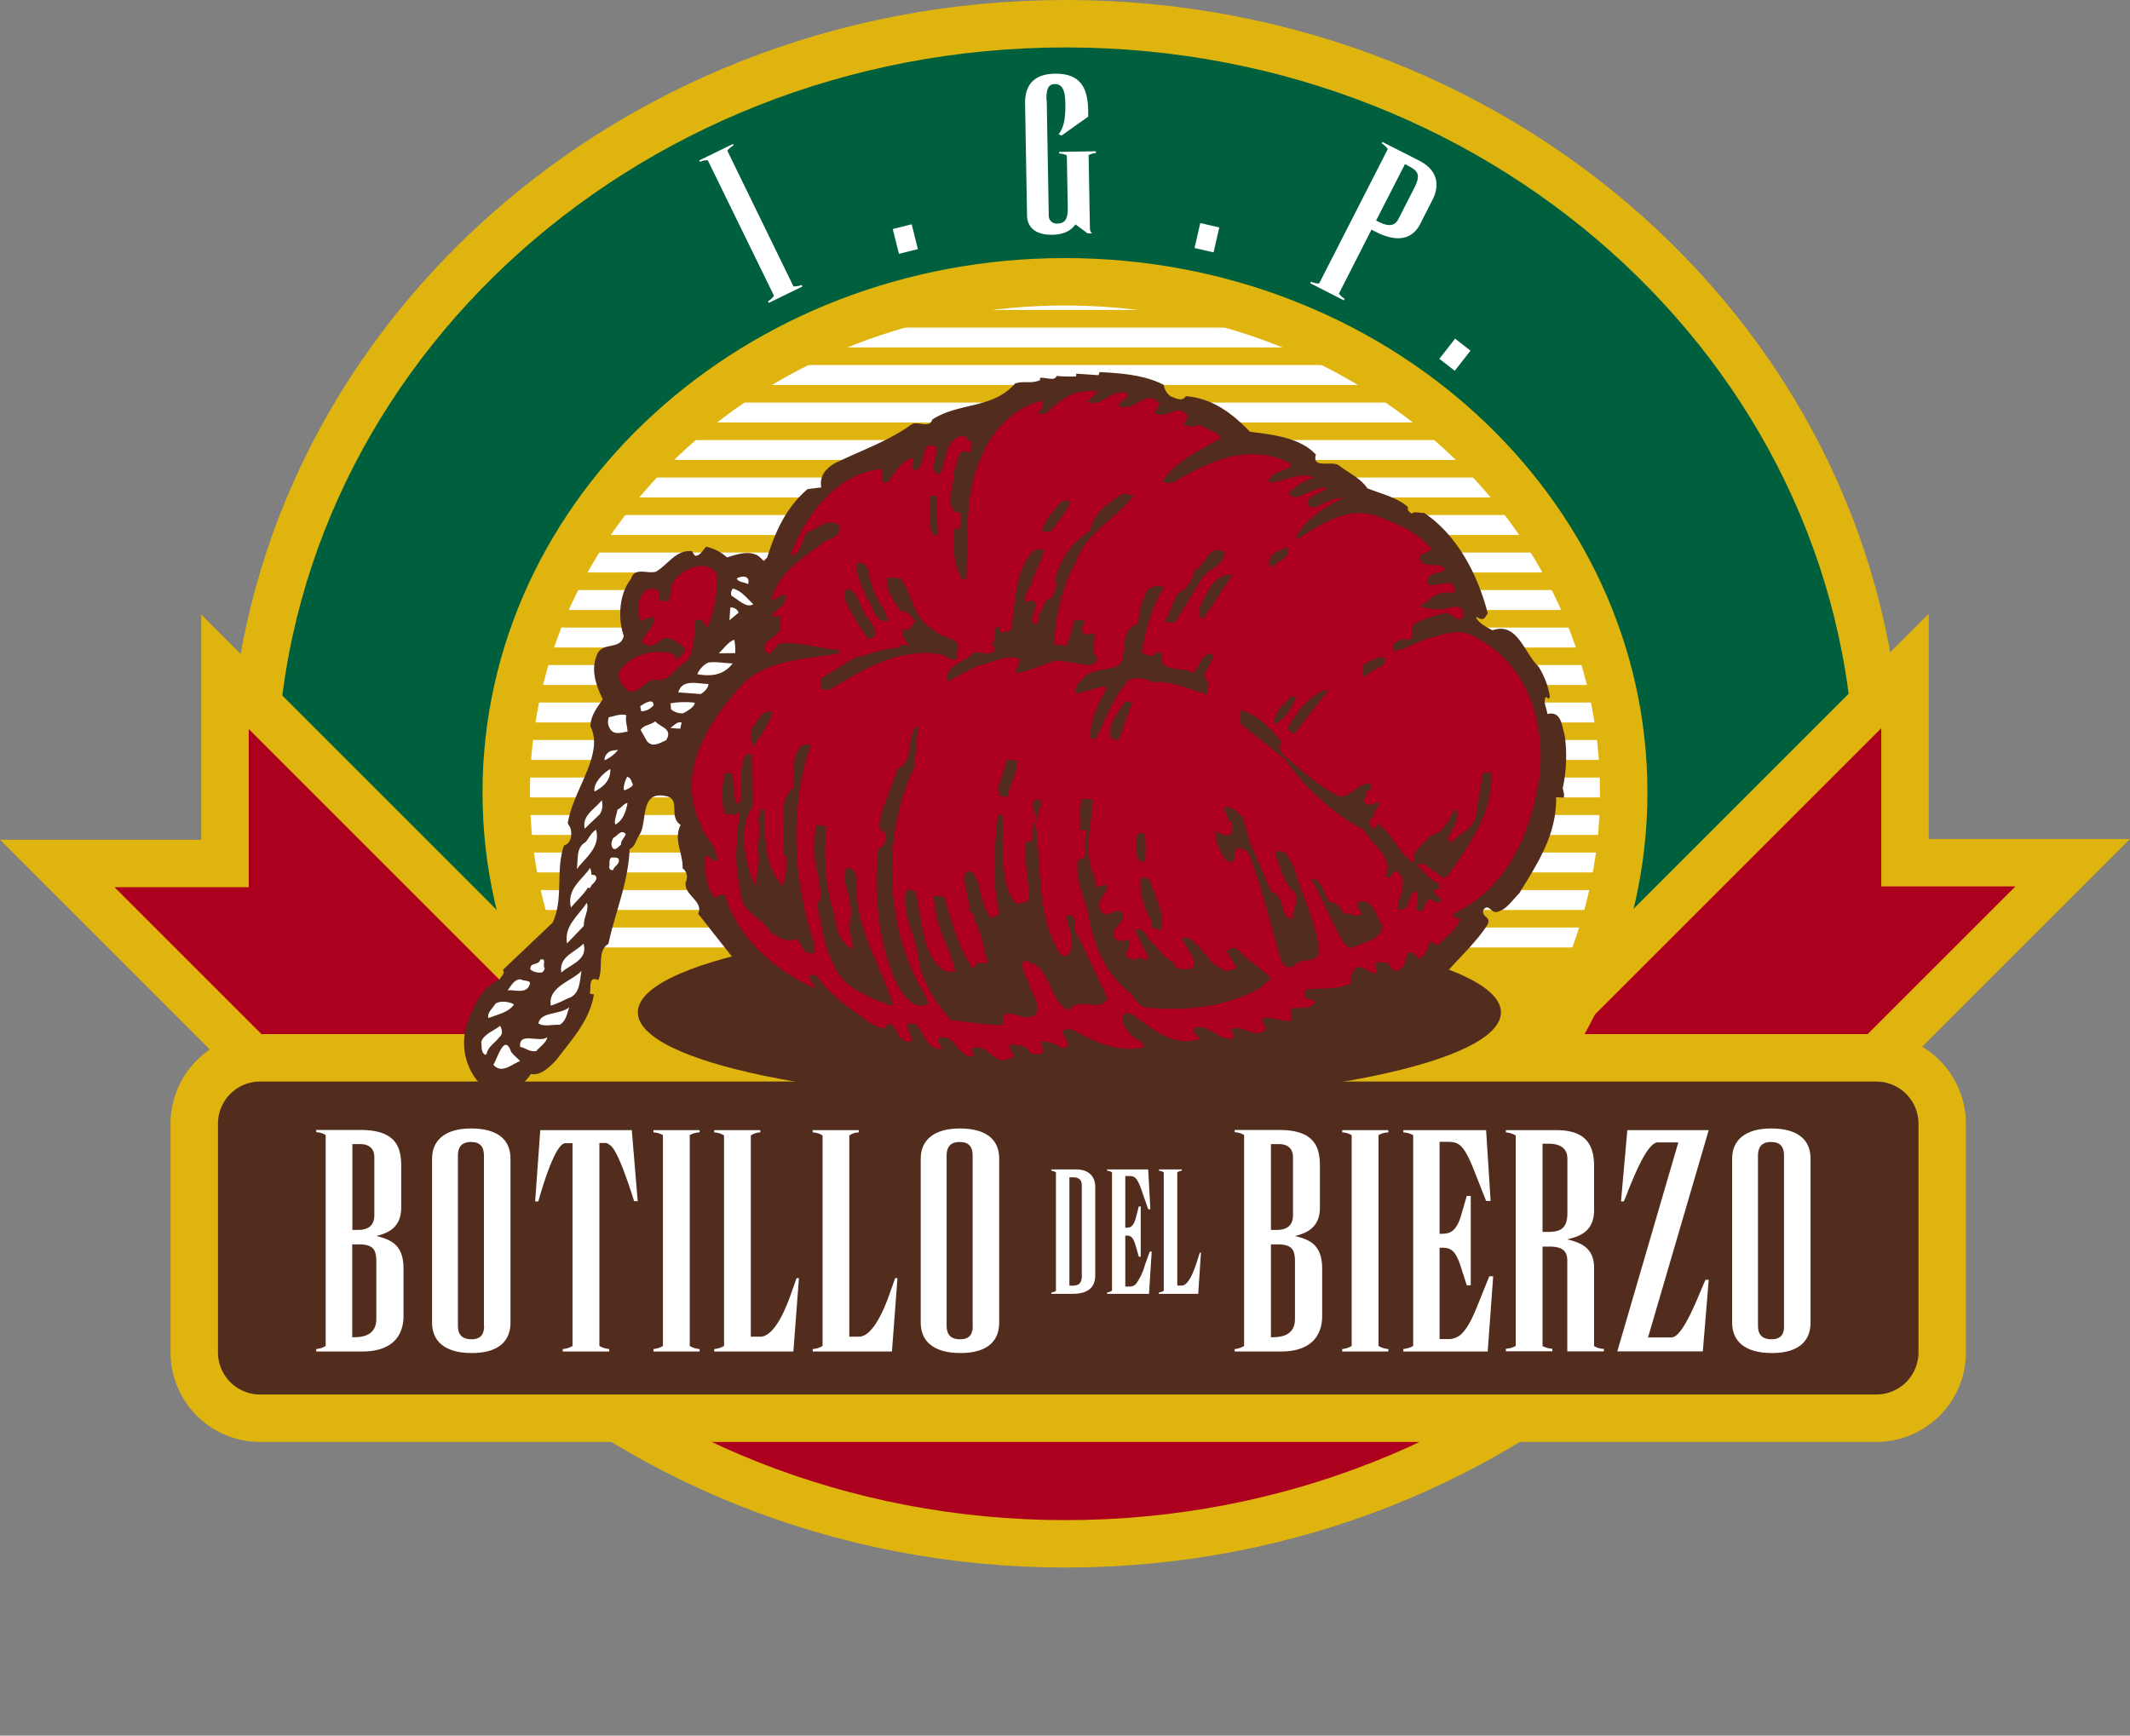 <svg xmlns="http://www.w3.org/2000/svg" xmlns:xlink="http://www.w3.org/1999/xlink" viewBox="0 0 471.49 384.28"><rect x="0" y="0" width="471.49" height="384.28" fill="#808080" stroke="none"/><defs><style>.cls-1,.cls-11,.cls-5,.cls-9{fill:none;}.cls-2{fill:#00603d;}.cls-3{clip-path:url(#clip-path);}.cls-4,.cls-6{fill:#ac001e;}.cls-11,.cls-12,.cls-5,.cls-6,.cls-9{stroke:#e0b40f;}.cls-11,.cls-12,.cls-5,.cls-6{stroke-miterlimit:3.86;}.cls-12,.cls-5,.cls-6{stroke-width:10.5px;}.cls-14,.cls-15,.cls-7{fill:#fff;}.cls-8{clip-path:url(#clip-path-2);}.cls-9{stroke-linecap:round;stroke-linejoin:round;stroke-width:3.89px;}.cls-10{fill:#e0b40f;}.cls-11{stroke-width:10.5px;}.cls-12,.cls-13{fill:#522c1c;}.cls-14{stroke:#fff;stroke-linecap:square;stroke-miterlimit:2;stroke-width:0;}.cls-15{fill-rule:evenodd;}</style><clipPath id="clip-path"><path class="cls-1" d="M56,173.53C56,80.59,136.54,5.25,235.88,5.25S415.75,80.59,415.75,173.53,335.22,341.81,235.88,341.81,56,266.47,56,173.53Z"/></clipPath><clipPath id="clip-path-2"><path class="cls-1" d="M112.06,175.45c0-62.44,55.37-113.06,123.68-113.06S359.42,113,359.42,175.45,304.05,288.51,235.74,288.51,112.06,237.89,112.06,175.45Z"/></clipPath></defs><g id="Capa_2" data-name="Capa 2"><g id="Capa_1-2" data-name="Capa 1"><path class="cls-2" d="M56,173.53C56,80.59,136.54,5.25,235.88,5.25S415.75,80.59,415.75,173.53,335.22,341.81,235.88,341.81,56,266.47,56,173.53Z"/><g class="cls-3"><polygon class="cls-4" points="129.79 282.73 352.06 282.73 352.06 384.28 129.79 384.28 129.79 282.73 129.79 282.73"/></g><path class="cls-5" d="M56,173.53C56,80.59,136.54,5.25,235.88,5.25S415.75,80.59,415.75,173.53,335.22,341.81,235.88,341.81,56,266.47,56,173.53Z"/><polygon class="cls-6" points="64.28 242.78 12.68 191.18 49.81 191.18 49.81 148.74 143.3 242.23 64.28 242.78 64.28 242.78"/><polygon class="cls-6" points="397.63 252.17 458.81 191 421.68 191 421.68 148.56 317.57 252.66 397.63 252.17 397.63 252.17"/><path class="cls-7" d="M112.06,175.45c0-62.44,55.37-113.06,123.68-113.06S359.42,113,359.42,175.45,304.05,288.51,235.74,288.51,112.06,237.89,112.06,175.45Z"/><g class="cls-8"><path class="cls-9" d="M17.62,70.57H465.36M17.62,78.87H465.36M17.62,87.18H465.36M17.62,95.48H465.36m-447.74,8.3H465.36m-447.74,8.3H465.36M17.62,120.39H465.36m-447.74,8.3H465.36M17.62,137H465.36m-447.74,8.3H465.36M17.62,153.6H465.36M17.62,161.9H465.36M17.62,170.2H465.36M17.62,178.5H465.36M17.62,186.81H465.36m-447.74,8.3H465.36m-447.74,8.3H465.36m-447.74,8.3H465.36"/><polygon class="cls-10" points="101.31 213.26 373.59 213.26 373.59 271.75 101.31 271.75 101.31 213.26 101.31 213.26"/></g><path class="cls-11" d="M112.06,175.45c0-62.44,55.37-113.06,123.68-113.06S359.42,113,359.42,175.45,304.05,288.51,235.74,288.51,112.06,237.89,112.06,175.45Z"/><path class="cls-12" d="M43,248.79a14.58,14.58,0,0,1,14.58-14.58H415.33a14.59,14.59,0,0,1,14.59,14.58v50.58A14.59,14.59,0,0,1,415.33,314H57.62A14.58,14.58,0,0,1,43,299.37V248.79Z"/><path class="cls-13" d="M141.19,224.14c0-11,42.77-19.84,95.53-19.84s95.52,8.88,95.52,19.84S289.47,244,236.72,244s-95.53-8.88-95.53-19.85Z"/><path class="cls-13" d="M257.61,85.17a3.58,3.58,0,0,0,1.64,2.64c1.08.38,2.44,1.18,3.24-.08,5.83.41,10.24,3.75,14.19,7.86,5.11.66,11.13,1.29,14.6,5.06-.94,3.27,3.55,1.26,5.09,2.38,2.1,1.66,4.85,2.87,6.31,5.09,3.14,1.23,6.72,2.09,9,4.16-.26.79.33,1,.81,1.47.55-.66,1.82-.07,2.74-.21,7.52,5.07,12,14,14.1,22.3-.43.38-.48,1.08-1.2,1.23a1.6,1.6,0,0,1-1.18-.48l-.21.18c.72,1.26,2.27,2.08,3.64,2.78,5.49-1.94,7,5,10.15,8a17.62,17.62,0,0,1,2.56,6.74l-.34.48c-.19-.21-.37-.53-.68-.35-.4,1.39.25,2.14.45,3.67,3.18-.79,3.23,2.85,3.82,4.61a33.19,33.19,0,0,1-.42,11.79c.14.82.49,1.65.15,2.13l-1.61-.11c.12,8.49-4.27,14.85-8.15,21.25-1.63,1.6-3,3.93-5.24,4.18-1,0-1.69-1.94-2.7-.49-.52,1.68,1.82,1.44.89,3.29-2.62,4.16-7.14,8.09-10.12,11.82-3.13-1.53-3.88,3.46-6.39,3.19-3.17,3.41-8.74,2.21-13.16,3.32-1.77.68-1.84,3.2-4.06,3.15-1.83,1.59-5.45,2.75-6.89,4.57-2.82,1.42-6.42,2.28-9.63,3.37-1.48-.51-2.81-.2-4-.69-.12,1.71-2.06.57-3,1.31-2.42,1.34-5.43,1.13-8.34.83l-.23.39c-3.64,0-7.07-1.41-10,.51-2.22,0-5.52,1-6.9-1l-.07-.41c-2.35.34-5.86-1.42-7,.82,1,.77.13,1.12-.45,2.19-6,1.6-13.36.38-19.34.57.52-1.58-2.27-.77-3-1.12l-.58,1.07c-11.61-.11-21.12-5.72-31-9.24-3.52-1.66-4.75-7.2-9.21-7-4.33-3-10.56-3.57-13-9.49l-8.35-10.59c1.31-2.83-3.35-4.17-2.74-7.06a2.36,2.36,0,0,0-.7-3c.13-3.32-2.09-6.3-.44-9.62-2.8-1.82.21-5.85-3.39-6.4-5.68-1.11-3.93,5.58-5.65,8.49-.78,1.06-1,2.76-2.25,3.28-.32,7.55-3.19,13.92-4.7,21-2.62,1.43-1,5.58-2.27,8-2.25-1.07-1.55,1.91-1.82,2.9.18.32.59.14.89.27-1,5.88-4.83,9.86-8.29,14.47-1.52,1.61-3.48,3.59-5.67,3.14a9.72,9.72,0,0,1-4.61,3.82c-2.92-.11-5.65-.2-7.59-2.76a13.48,13.48,0,0,1-1.74-12.65c1.37-3.74,3.16-7.65,7-9.3.26-.69,1.3-1.23.76-2.17l11-10.44c2.49-5.38.6-11.48,2.51-17.1,1.64-.39,1.89-2.6,1.38-3.95l-.54-.94c1.13-7.4,8.19-15.38,5-21.47.07-2.42,1.5-4.14,2.74-6-1.41-2.93-2.69-6.35-1.34-9.69,1.13-3.25,5.22-1,6-4.33-1.35-3.83-1.07-9.27,1.59-12.62.8-2.77,3.71-1,5.57-1.63,2.52-1.44,4.49-5,8-4.49a2.74,2.74,0,0,0,.64,1c1.21,0,1.71-1.39,2.46-2a10,10,0,0,1,4.59,2.35c2.17-.66,5-1.68,7.08-.22l1.05,1,.76-.76c1.8-5.63,4.1-11,8.93-15.13l3.06-.39c-.61-2.77,1.55-4.75,3.73-5.7C191,99.6,196.74,97.58,201.74,94c1.28-.92,4.07,1,4.62-1.09,5.73-3.84,13.4-2.3,18.34-8,2.07-.67,3.43.13,5.51-.73l0-.5c1.23-.22,3.28.83,3.67-.45a30.25,30.25,0,0,0,4.34.1l0-.6,4.93.34.25-.69c5,.25,10.15.71,14.14,2.81Z"/><path class="cls-4" d="M243.27,86.59l-2.69,2.34c3.33,1.54,5.58-3.25,9-1.8.41,1.34-2.13,1.47-1.81,2.81,3.53,1.45,6-4.23,8.92-.49l-1.15,1.94c2.7,1.8,5.23-2.56,7.33.71.25.73-.89,1.15-.85,2,1.09.28,2.59.59,3.45-.16,1.53,1.22,3.84,1.38,4.73,3.06-4.32,2.63-9.83,4.87-12.88,9.5.36.63,1.49.31,2.19.46,7.7-4.71,17.42-9.29,26.45-4.11-.93,1.65-4.84,1.28-5.13,4,3.24-.07,6.85-2.55,10.18-1.1a11.49,11.49,0,0,0-5.7,3.44c1.37,2.11,3.66-.35,5.49-.53.87-.74,2-.57,3-.7-1.21,1.53-4.32,1.21-4.41,3.84l1.17.68c2.27-.75,4.5-2.31,6.72-2.25-3.66,1.86-8.72,4.84-10.42,8.86l.19.22c5.25-2.87,10.51-7.25,17.43-5.15,4.43,1.63,8.86,3.35,12.22,7.22-.09,1.41-2.67.62-2.4,2.56,1.46,2.23,4.44.11,5.71,2.22-1.18.93-4.57.29-3.86,3.16,1.64,1,6.11-2.19,5.82,1.93-2.1-.25-4.75.07-6.1,2.1a1.78,1.78,0,0,0-1.49,1c1.5.31,3.68.87,5.53.39,1.23-.22,2.48-.74,3.63,0a3.37,3.37,0,0,1,.27,2c-1.4,1.11-2.27-.87-3.57-1.06a28.85,28.85,0,0,0-7.24,2.43c-.89,1.25.67,3.48-1.76,3.51-1-.37-1.54.4-2.36.54-.74.45-.3,1.39-.54,2,2.44-.23,4.87-1.78,7.36-2.71,3.7-.86,7.67-2.8,11.22-.13,11.12,5.73,15,18.22,13.95,30.27-1.87,12.29-6.92,25.17-19.33,30.77a1.51,1.51,0,0,0,1.75,1c-.76,2.17-3,4-5,5.82-.71.15-1.33-1.11-1.88-.44-.61,1.48-.72,3-2.47,3.47a2.37,2.37,0,0,0-2.43-1.28c-.32,1.59-.47,3.7-2.5,4a2.42,2.42,0,0,1-1.7-1.73c-1,0-2.19-.46-3,.19a4.75,4.75,0,0,1,.35,2.15c-1.52.09-2.5-1.8-4.45-1.33a3.77,3.77,0,0,0-1.16,3.56c-3,1.3-6.54,1.06-9.68,1.24-.74.35-.39,1.19-.53,1.78l2.45,1c-1.34,1.83-3.21,1.19-5.35,1.45-1.08.93,1.15,2.4-.7,2.78-1.92.06-4.06-1.1-6-.43l1,2.29c-2.7,2.44-4.76-1.24-7.78,0-.15.8,1.31,1.51.37,2.05-3,.6-4.83-3.17-8.42-2.41-.32.28-.15.7-.18,1.1.48.34,1.15.89,1.11,1.49-6.19,1.79-10.52-2.75-15.06-5.7l-1.4-.1c-1.08,2.35.35,3.67,2,5.19.74.86,2.54,1.19,2.25,2.38-5.84,1.21-11.22-1.29-15.78-4l-1.82.07c-1.12,1.64,3,3.65-.59,4.1a6.92,6.92,0,0,0-4.65-1.43l.75,2.27a2.74,2.74,0,0,1-3.13.09c-.7-1.67-2.62-1.6-4.23-1.71-1.17.93,2.05,2.56-.22,3.11-3.65,1.67-4.7-3.56-8-2.28l-.5,0,.58,1.76c-3.57.56-3.7-4.81-7.58-4.17-.77.86.49,1.65.42,2.56-3.24.17-3.69-3.49-5.77-5.56l-1.71-.12c-.39,1.29.74,2.38,1.06,3.61-.57,1-1.83.18-2.51-.18-1-1.18-1.28-3.42-3.1-3.34-.36,2.19-2.44.23-3.43,0-4.43-3.14-8.88-6-12.19-10.65l-1.41-.1c-.58,1.07,1.09,1.79,1.11,2.91-8.62-3.74-17.2-11.11-19.88-20.49-.28-.32-.79-.15-1.3-.19-.12.3-.73.35-.56.87-2.6-1.9-2.52-5.93-2.59-9.27,1-.74,1.33,1.2,2.47.88.54-3.4-2.78-5-3.48-8.12-5.84-11.83,2.37-23.68,9.89-31.64,5.91-5,13.58-4.91,20.74-6.22l0-.71c-4.42-.31-8.84-2-13.33-1.43-1,.64-1.07,2.24-2.48,2.15-2.37-2.19,1.54-3.13,2.68-5.07l.23-3.22-2,.16c.74-2,3.69-2.26,3.06-4.83-1-.17-2.09,1.06-3.11,1.19,1.3-5.66,6.17-8.86,10.86-12.27,1.42-1.61,4.93-1.17,4-4.47-2.73-1.5-4.63,1.09-6.89,1.64-1.52,1.61-.94,4.78-3.79,5.19,3.11-8.47,9.94-18,19.92-19.11,1.39.4-1.07,3.76,1.72,2.85,1.45-2,2.73-4.36,5.12-5.3,1.1.07-1,3.26,1.44,2.52,1.82-1.49.65-6.42,3.89-5.08,1,2-2,5.62,1,6.13,1.51-2.82,1.1-8.41,5.55-8.5a2.16,2.16,0,0,0,1.52,1.32l-.17,2.51c-3.32-1.75-2.7,2.44-3.7,3.78.1,2.84-2.12,7.23.26,9.31l1.2.09-.25,3.62-1.21-.09c-.27,3.82-.25,8,1.74,11.24l.91.06c.53-9-.6-18.93,3.3-27,2.13-5.92,7.67-11.49,13.61-12.59a2.81,2.81,0,0,1-1.09,2.65,2,2,0,0,0,2,0c3.68-3.48,6.75-5.48,11.74-4.63Z"/><path class="cls-13" d="M251,109.65c-4,5.28-10.89,8.43-12.86,14.86-3.1,5.34-4.35,11.72-4.89,18,.66.56,1.92-.06,2.47.78a15.22,15.22,0,0,0,1.91-5.72c.65-.66,1.72-.08,2.54-.23.13,1-1.32,1.63-.38,2.6.52,1.25,1.61,0,2.49.48.19,1.63-1,4.27.56,5,.43,1-.92,1.65-1.55,1.91l-7-1.1c-3.37.48-6.15,2.71-9.68,2.66a8.64,8.64,0,0,0,1.12-3c-3.25-1.14-6.23,1-9.4,1.56l-6.71,3.47c-.34-3.86,3.94-4.27,6-6.45,1.53-.19,3.67.87,4.47-.39a1.3,1.3,0,0,0-.51-1.35c1.09-1.14-.24-3.85,1.59-4l.41,1.44c.74-.45,2.33-.14,2.32-1.45,1-5.89.73-13.28,5.34-17.1l1.81.12c-.29,2.71-2,4.61-2.62,7.09-.41,1.49-1.91,2.7-1.22,4.46.51-.06.94-.44,1.64-.29,1.1,1.6-1.28,3.75.14,5.17,1.51.1.34-2,1.3-2.64.87-.95.72-3.08,2.43-3,.48-1.18,1.61-2.92.79-4.09a18,18,0,0,1,7.83-11c.68-3.89,4-6.18,7.34-8.17a8.22,8.22,0,0,0,2.3.36Z"/><path class="cls-13" d="M237,111c-.89,2.57-3.05,4.54-4.41,6.76l-2-.14c.78-2.57,2.65-4.66,4.51-6.75L237,111Z"/><path class="cls-13" d="M207.61,118.44c-1.14.33-1.56-.82-1.71-1.63v-7.08l1.41.1.31,8.61Z"/><path class="cls-13" d="M284.9,121.12c1.13,2.6-2.32,2.87-3,4.33l-.71,0c-1.11-2.8,2.18-3.68,3.74-4.28Z"/><path class="cls-13" d="M271,122.17c.29,3-3.81,3.87-5,6l-5.93,9.69-2.21-.16c.95-2.05,1.8-4.11,2.65-6.17a6.61,6.61,0,0,0,3.8-5.19c2.7-1,2.95-6.06,6.66-4.18Z"/><path class="cls-13" d="M272.85,127.35c-2.44,3.06-4.09,6.48-6.53,9.54-1.32.11-.3-1.43-1-2.09,1.72-2.91,3.09-8.06,7.5-7.45Z"/><path class="cls-13" d="M192.91,129.23c.6,3,2.86,5.35,3.77,8.24-3.08.7-3.39-3.47-4.9-5.09-.74-2.37-2.39-4.81-2.19-7.62,3.09-.9,2.42,2.89,3.32,4.47Z"/><path class="cls-13" d="M257.72,129.93c-2.73,4.35-4.1,9.41-5,14.7.92-.14,2.32,1.47,2.72.09.53-.37,1.32-.11,1.92-.07-1.42,4.45,4.45,2.84,6.67,4.31,1.7-1.2,1.85-4.72,4.43-4.14.24,2.44-3.33,4.31-.94,6.3l-.19,2.61c-3.87-.88-8.06-3.19-12.33-2.68-1.15-1-3.57-1-5.12-.56-3.5,3.9-4.93,8.44-7.26,12.93-.33.28-.82,0-1.22.11-.22-4.15,1.74-7.65,3.5-11.06l-.57-.55-6.08,1.7c-.89-1.68,1.1-2.75,1.9-4,2.44-1.75,5.62-1,8-2.68,1.22-2.94-.17-7.59,3.54-8.74.84-1.86.3-4.22,1.74-6,.15-2.21,2.31-2.77,4.3-2.22Z"/><path class="cls-13" d="M199.36,128.07c2.77,3.72,2.78,9.38,7.68,11.54,1.36,2.22,6.69,1.08,4.58,5.27a.79.79,0,0,1,.24.93c-1.67.69-2.57-.89-4.08-1-9.2-1.35-16.81,3.57-24.19,7.9l-2-.14.16-2.31,7.4-4.64c3.17-.58,6.11-2.09,9.44-2.16l.65-.56c.09.1.18.31.29.22.3-1.4,1.25.79,1.55-.6a3,3,0,0,1-1.07-3.41c1.53,1.22,1.58-.9,2.63-1.43-.73-1.16-1.95-2.56-3.27-2.35-1.46-2.33-3.52-4.69-2.92-7.48l2.92.21Z"/><path class="cls-4" d="M158.53,126.83a24.05,24.05,0,0,1-2,12.18c-.45-.84-.87-2-2.1-1.76l-.5,0c-.41,2.91,0,6.77-1.95,9.16-2.72,1.33-3.78,4.89-7.16,4-2.24.34-3.25,3.2-5.84,2.62-1.1-1.59-2.74-2.72-1.68-4.77a11.11,11.11,0,0,1,11.75-3.42l.91,1.38c.28-1.09,2-1.37,1.52-2.82-1.44-1.11-3.34-2.86-5.13-1.78-1,.85-1.84,1.69-3.22,1.19l-1.07-.58c.45-2.09,3.39-3.6,2.42-5.69l-2.79.92c-.56-2.06-.78-4.7.84-6.3.68-1.07,2-.88,3-.5s.2,1.42.35,2.14c.48.34,1.3.19,2,.34.81-1.46.25-3.62,1.55-4.84,2.19-2.47,6.38-4.5,9.09-1.48Z"/><path class="cls-14" d="M165.69,128.54l-.06.8c-.88-.46-2.39-.47-2.53-1.29.83-.44,2.37-.74,2.59.49Z"/><path class="cls-13" d="M191.62,136.21c.92,1.18,2.23,2.78,2.12,4.29-.34.58-1,1.14-1.67.79a49.36,49.36,0,0,1-5.06-8.53c.17-1-.19-1.63.48-2.49,2.68.69,2.74,4.13,4.13,5.94Z"/><path class="cls-14" d="M166.74,133.76c-1.49,1-3.26-1-4.82-1.85a1.55,1.55,0,0,1,.31-1.59c1.89.43,3.18,2.24,4.51,3.44Z"/><path class="cls-14" d="M163.47,135.66l-2,1.67.19-2.81a1.74,1.74,0,0,1,1.84,1.14Z"/><path class="cls-13" d="M306.62,145.57c.35,2.35-3,2.42-4.12,4.05-1.54.4-.5-1.55-.73-2.47,1.56-.7,3-1.92,4.85-1.58Z"/><path class="cls-14" d="M162.55,141.65a13.16,13.16,0,0,1,.2,2.95l-3.64.05c1.08-1,2.1-2.59,3.44-3Z"/><path class="cls-13" d="M286.55,162.45a2.74,2.74,0,0,1-1.53-1.12c1.86-3.61,4.2-6.68,8.07-8.53l.9.07-7.44,9.58Z"/><path class="cls-13" d="M286.92,154.29c-.88,2.47-2.37,5-4.76,6-.32-2.65,1.91-4.31,3.66-6.11l1.1.08Z"/><path class="cls-14" d="M162.18,146.88c-1.89,2.49-4.55,3-7.84,2.38a5.33,5.33,0,0,1,2.4-2.56c1.74-.28,3.83.17,5.44.18Z"/><path class="cls-13" d="M250.67,155.59c-1.3,2.64-1.81,5.64-3.1,8.17-1.32.11-2-.34-1.91-1.55.1-2.92,2.15-4.79,3.42-7l1.59.41Z"/><path class="cls-13" d="M283.69,164.47c-.87.75-.13,1.81.22,2.54,4.11,3.42,7.7,6.9,12.39,9.25,3,.41,4.17-3.34,7.25-2.62a1,1,0,0,1-1.11,1.44c.62,1.25-1.79,2.5.3,2.95,1.05.88,2.54-1.75,2.49.47-1.25.52-.57,2.39-2,3a1.46,1.46,0,0,0,1,1.89c.3,0,.63-.26.55-.57l0-.5c3.59,2.17,4.78,6.8,8.18,8.75-.72-2.67,2.3-4.08,3.66-6.11,3.26-.47,3.9-3.76,5.57-6,1.28,1.91-.64,4.7-1.78,6.64l.84,1c1.77-2.2,5.58-3.24,5.53-6.88l1.52-8.69,1.81.13c.39,8.82-4.85,15.82-9.57,22.67l-.95.64L315,191.2a2,2,0,0,1-1.12.13l0,.5c1.74,1.23,2.61,3.11,4.59,3.75.38.33.14.92.11,1.33-.31.07-.79-.26-1.12.12-.2,1.4,2.13,1.36,1.3,3l-2.45-1c-1.06.63-.65,3.39-2.8,2.43,0-1.41.73-3.28-.21-4.26-1.78,1-.95,4.89-3.92,4.07,0-2.52,2.66-6.18-.13-8.29-1.49-.31-.94,2-2.59,1,2.1-4.09-3.14-7.09-4.65-10.12a51.16,51.16,0,0,1-17.58-15.78l-9.48-7.53c-.95-.87-.24-2.24-.27-3.35,3.67,1.06,6.88,4.22,9.1,7.2Z"/><path class="cls-14" d="M156.81,151.45c.05.82-.93,1.76-1.67,2.21l-5-.35c.82-3.07,4.27-1.92,6.69-1.86Z"/><path class="cls-14" d="M153.8,155.59c-.07.9-1.55,1.81-2.59,2.34a3.74,3.74,0,0,1-2.67-.89l-.11-1.32a18.45,18.45,0,0,1,5.37-.13Z"/><path class="cls-14" d="M144.66,156.16a3.71,3.71,0,0,1-2.72,1.33l-.22-1.13c.64-.46,3-2,2.94-.2Z"/><path class="cls-13" d="M171,157.7c-.69,2.68-2.68,5.17-4.27,7.68-.31-1.33-.92-2.79-.32-4.16,1.39-1.12,1.93-4.41,4.59-3.52Z"/><path class="cls-13" d="M202.39,169.9c-7.54,15.43-6.21,36.84,2.43,50.47l.68,1.87c-3.56,1.77-6.08-2.65-7.32-5.06-3.82-9-4.81-19.43-3.81-29.36,1.54-.3,2-2.39,1.37-3.64-1.89-.44-.7-3-.61-4.29l3.61-9.74c3.65-1.67,1.86-6.44,3.87-9.13l.6,0-.82,8.84Z"/><path class="cls-14" d="M138.9,162c-1.22.12-3,.9-3.89-.68a2.82,2.82,0,0,1-.23-2.54c1.33-.21,2.59-.83,3.87-.43-.29,1.29.23,2.44.25,3.65Z"/><path class="cls-14" d="M147.44,163.9c-1.39.58-2.94,1.68-4.19.25l-1.44-2.52c.62-1.17,2.23-1.06,3.23-1.93,1,1.28,4.06,1.63,2.4,4.2Z"/><path class="cls-14" d="M150.58,161.34l-2.21-.16c.74-.45,1.52-1.51,2.51-1.23l-.3,1.39Z"/><path class="cls-13" d="M179.51,164.86c-5,14.09-3.79,31,.84,44.4-.54.47,0,1.12.08,1.63-2.9,1-2.67-2.21-4.33-3-1.88.88-4.21-.4-5.74-1.72-1.71-2.95-5.29-3.8-6.17-7.1-.88-4.71-1.69-9.1-.85-13.89-.46-2,.9-4.18-.18-6,.47,2-1.78.89-2.8,1a18.49,18.49,0,0,1,.13-9.08l1.61.11c.34,2.25.07,4.75,1,6.84l.76-.65c.74-3.39-.7-7.33,1.44-10.51l1.1.08c0,3.94.23,8.3.09,11.82-3,4.64-1.61,11.4.08,16.17.58.34.32,1.13,1,1-.46-2.15.71-4.39.29-7-.22-2.64.55-5,0-7.57.15-.8.8-1.46.35-2.2l1.11.08c0,5.75-.26,12.4,3.87,16.83,1.06-2.14.79-4.08.85-6.3-.88-.47-.5-1.55-.76-2.28.72-4.39-1.42-9.89,2.33-13.07.21-3-.55-8,2.29-9.63l1.51.1Z"/><path class="cls-13" d="M225.23,168.36c.2,2.84-1.88,5.22-2,7.84-.54.37-1.12.13-1.73.09-1.52-2.74,1.27-5.17,1.18-8.1l2.51.17Z"/><path class="cls-14" d="M133.81,168.33a2.17,2.17,0,0,1,2-2.18l1-.13a7.53,7.53,0,0,1-3,2.31Z"/><path class="cls-13" d="M275.06,180.94c1,2.7,1.32,5.65,2.76,8.17l3.56,8.33c3.39.64,1.57,6.37,5,5.91-.66-2.07,2-4.4-.27-6.18-2.09-2-2.68-5.14-3.7-7.84l.06-.8c2.67-.72,2.78,2.11,4,3.41,1.57,6.48,5.19,12.49,5.54,19.08-.78,2.47-4.3.81-5.66,2.93-3,1-2.95-2.63-3.64-4.29-1.94-6.9-3.68-13.9-6.24-20.64l-.84-1c-.13.4-.51.17-.72.15.12-.19-.28-.32-.36-.53-2.36.44,0,3.94-2.94,3a10.18,10.18,0,0,1-2.57-6.54l.5,0,0,.4c1,.17,2.87.91,3.26-.37l-.14-2.34-.6,0-1.21-3c2.05-.47,3.25,1.23,4.2,2.11Z"/><path class="cls-13" d="M241.9,177c-.17,5.34-2.12,11.57.15,16.58.66.75-.25,2.2,1,2.8l1.86-.58c.64,2.37-3,3.53-1.12,5.88,1,2.4,4.08-2,4.86,1.25-.33,1.8-2.59,2.45-2.13,4.4a1.91,1.91,0,0,0,2.78.7l.21-.09c1.81,1.54-1.95,3.4.81,4.4,1.17.59,2-1,2.91.21.39.22.63-.36.95-.54l-2.92-6c1.79-1,2.44,1.29,3.47,2.37,1.62,1.42,2.87,3.83,5,4.59.17,2,2.72,1.61,4.24,1.51,1.2-2.64-1.71-4.46-2.25-6.82,2.36-.55,4,2.7,5.48,4,.8,1.57,2.56,2.4,4,3.31a6,6,0,0,0,2.58-.73l-2.28-3.59c.53-.37.66-.77,1.27-.83l1.09.28c2.26,2.38,4.87,4.08,7.25,6.17.21,1.32-1.49,1.1-1.67,2.2-7.58,4.42-17.16,5.57-26.08,4.54-1.47-.6-1.9-1.65-2.92-2.93-6.43-4.89-8.48-11.6-9.79-18.87-1.27-3.52-2.55-6.94-2.06-11,1.6.21,1.25-.52,1.94-1.68l-.38-.33.29-4.22c-.38-.33-1-.18-1.39-.3.37-2.4-.3-4.37.48-6.84l2.31.16Z"/><path class="cls-14" d="M131.61,175.25c-.39-1.64,1.7-4,3.48-5,.14,2.33-1.28,3.85-3.48,5Z"/><path class="cls-13" d="M230.48,177.11c-.15,2-1.08,3.77-1.2,5.58,1.25,9.58.21,20.11,5.29,28.35a2.08,2.08,0,0,0,1.67.62c2.31-2.67.13-6.15-.18-8.9,2.87-.71,1.1,3,2.43,4.21,2.3,4.7,4.49,9.5,6.69,14.1-1.75,3.42-6.51-.76-8.57,2.64-4.7-2.05-3.64-10.06-9.94-11-1,1.64.58,3.27,1,4.91.55,2.26,2.72,4.44,1.64,6.89-2.25,1.86-4.11-.49-6.87,0-.45.68-.21,1.6-.37,2.4-3.65.15-7.73-.74-11.54-1-3.36-4-6.5-8.23-7.22-13.84-.65-5.1-3.7-9.25-2.8-14.84,3.11-1.2,2.26,2.38,2.86,3.83,1,5,1.35,11.11,5.89,14.05l2.23,0c-1.07-4.93-3.84-8.76-4.4-13.74,0-1-.47-2-.5-3l2.42.17c1.64,5.37,3,10.92,6.17,15.68.77.56.56-.76,1.08-1l2.43,0c-1.09-3.21-1.24-6.86-3.17-9.62.58-1.07-.8-1.47-1-2.29.1-2.82-1.45-5.15-.83-8.24,2.27-.75,2.3,1.68,3,2.74a18.74,18.74,0,0,0,2.61,7.46c.63-.36,1.73-.29,1.9-1.29-1.65-6.68-1.13-14.12-.3-21.63l1.11.07c.46,6.4-1,13.57,2.3,19,.92,1.28,2.3.27,3.43,0,0-4.14-1-8.45-.71-13,2.7.39.85-3.37,2.13-4.39.72-1.67-2.26-5.31,1.26-5Z"/><path class="cls-14" d="M140.1,173.72c-.24.59-1.18,1-1.91,1.28-.36-.53.15-2.11.62-3,.8.06,1,1.09,1.29,1.71Z"/><path class="cls-13" d="M253.39,184.57a29.26,29.26,0,0,1,.07,6.17c-2.16.56-1.75-2.34-2.07-3.58l.39-2.7,1.61.11Z"/><path class="cls-14" d="M132.77,180.28l-3.35,3.2c-.6-3,2.22-4.29,3.77-6.3a3.76,3.76,0,0,1-.42,3.1Z"/><path class="cls-14" d="M138.91,177.78c-.34,1.9-1,3.87-2.66,4.76-.48-.33.26-2.2.44-3.3.93-.34,1.3-1.32,2.22-1.46Z"/><path class="cls-13" d="M182.9,182.88c-.42,5.93-.34,12.09,1.19,17.56,1.09,3.3.86,8,4.58,9.61.33-1.7-.77-3.39-.74-5.2,1-3.27,0-6.67-.94-9.67l.2-2.91c3.46-.37,2.14,4.09,2.49,6.33.71,8.54,5.46,15.74,7.94,23.69-.88,1-1.48-.51-2.5-.38-4.12-1.8-9.23-3.87-10.71-8.72-2.24-4-2.42-8.66-3.63-13,1.83-1.69.29-4.12.43-6.13-1.28-3.42-1-7.64-.62-11.36l2.31.17Z"/><path class="cls-13" d="M294,199.33l0,.4c1.83-.17,2.74,1.21,3.45,2.57,1.44-.3,2.86,1.11,4.05,0-.45-.84-1.41-1.51-.93-2.59,3.6-1,3.9,3.4,5.4,5,.27,3.36-4.1,3.76-6.31,5-1.05.53-2.07-.75-2.43-1.38-2.71-4.54-4.4-9.3-7-13.83,2.32.06,2.6,3.21,3.8,4.81Z"/><path class="cls-14" d="M131.93,183.66c1.14,4-2.57,6.38-4.25,8.79.35-2.1-.27-4.77,1.94-6,.66-.76,1.26-2.13,2.31-2.76Z"/><path class="cls-14" d="M138.52,184.62c-.27,1-1.1,1.33-1.08,2.45-.63.36-1,1.24-1.77.78-.55-.84-.31-1.43.06-2.32,1-.43,1.65-2,2.79-.91Z"/><path class="cls-13" d="M255.52,197.45c.73,2.48,2.36,5.22,1.42,8.59-.73.25-1-1.09-1.79-.43-.69-.25,0-1.22-.2-1.53-1.7-3.15-2.8-6.06-2.46-9.57,2.49-.94,2.2,1.77,3,2.94Z"/><path class="cls-14" d="M137,190.37c.13,1-1,1.34-1.27,2.23a.65.65,0,0,1-.86-.76c.15-.7-.19-1.63.55-2,.49.13,1.32-.21,1.58.51Z"/><path class="cls-14" d="M126.38,200.94c-1-4.21,2.55-6.18,4.25-8.79,1.45,3.84-2.37,6.4-4.25,8.79Z"/><path class="cls-14" d="M129.23,205l-3.71,3.88c-.74-3.89,2.56-6.18,4.37-9,.6,1.45-.74,3.28-.66,5.1Z"/><path class="cls-14" d="M129.16,208.92c1.15,3.71-3.26,4.72-4.9,6.42-.66-3.58,3.15-4.53,4.9-6.42Z"/><path class="cls-14" d="M120.59,214.38c-.13.39-.38,1.08-1,.94a3.13,3.13,0,0,1-2.18-.66c-.18-1.73,1.77-.78,2.17-2.17,1.55-.5.42,1.24,1,1.89Z"/><path class="cls-14" d="M125.58,221.09a22.51,22.51,0,0,1-3.65,1.56c-.72-4.19,4.72-5.42,6.8-7.7-.46,2.29-.27,5.33-3.15,6.14Z"/><path class="cls-14" d="M117.2,218.08c-.75,2.07-3.3,1-4.83,1.18.77-1,1.49-2.52,2.9-2.43.67.46,2.52.08,1.93,1.25Z"/><path class="cls-14" d="M113.77,222.39c-1.13,1.74-3.7,2.26-5.67,3-.32-1.23,1-2.15,1.53-3.12,1.07-.83,3.07-.49,4.14.09Z"/><path class="cls-14" d="M126,223c-.51,1.38-.62,3-2.1,3.89-1.6-.11-3.57.56-4.72-.33.59-2.69,4.77-1.79,6.82-3.56Z"/><path class="cls-14" d="M110.53,229.64c-1,1.34-2.57,2.14-2.78,3.64l-.32.28c-1.16-.69-.67-2-.91-2.89.63-1.78,2.8-2.43,4.19-3.55.45.84.68,1.87-.18,2.52Z"/><path class="cls-14" d="M118.7,232.73c-1.63.19-2.17-.66-3.57-.95-.36-3.46,4.2-.82,6-2.11-.08,1.11-1.77,2.2-2.44,3.06Z"/><path class="cls-14" d="M113.23,233c.55.74,1.42,1.31,1.89,1.95-1.66.49-4,3-5.92.79.9-1.25,2.43-7.3,4-2.74Z"/><path class="cls-14" d="M132,194.2c.14,1.07-1.06,1.42-1.34,2.35a.68.68,0,0,1-.9-.8c.16-.74-.19-1.72.58-2.09.52.14,1.39-.22,1.66.54Z"/><path class="cls-15" d="M89.32,280.88c0-5.24-2.71-6.41-6-7.22,2-.55,5.49-1.48,5.49-6.29v-9.19c0-4-1-8-9-8H70v.5a4.32,4.32,0,0,1,2.09.61V298a4.81,4.81,0,0,1-2.09.68v.55H80.16c7.67,0,9.16-4.56,9.16-7.83V280.88Zm-9.86-5.37c3.14,0,3.84,1.18,3.84,3.77V292c0,4.07-3.67,4.07-5.33,4.07V275.51Zm.26-22.2c2.36,0,3.14,1.36,3.14,2.9V269.1c0,1.66-.78,3.21-3.58,3.21H78v-19Z"/><path class="cls-15" d="M113,256.52c0-4.08-2.7-6.67-8.72-6.67-5.59,0-8.64,2.47-8.64,6.67v36.33c0,4.07,2.79,6.72,8.81,6.72,6.2,0,8.55-2.9,8.55-6.72V256.52Zm-5.84,37c0,1.29-.27,3-2.8,3-2.27,0-3-1.24-3-3V255.84c0-1.48.52-3,2.88-3,2.09,0,2.88,1.11,2.88,3v37.69Z"/><path class="cls-7" d="M126.75,298a4.88,4.88,0,0,1-2.18.68v.55h10.29v-.55a5.29,5.29,0,0,1-2.18-.68V253.06H134c.26,0,.52.06,1.13.56,1.75,1.29,4.37,9.62,5.24,12.33h.79l-1.31-15.73H119.59L118.46,266h.7c.69-2.4,3.66-12.89,6-12.89h1.57V298Z"/><path class="cls-7" d="M152.68,251.33a4.41,4.41,0,0,1,2.18-.61v-.5H144.65v.5a4.32,4.32,0,0,1,2.09.61V298a4.81,4.81,0,0,1-2.09.68v.55h10.21v-.55a4.83,4.83,0,0,1-2.18-.68V251.33Z"/><path class="cls-7" d="M168.3,250.22H158.09v.5a4.28,4.28,0,0,1,2.18.68V298a4.88,4.88,0,0,1-2.18.68v.55h17.53L176.85,283h-.53l-1.22,3.45c-1,2.84-3.58,9.5-6.8,9.5h-2.1V251.4a3.75,3.75,0,0,1,2.1-.68v-.5Z"/><path class="cls-7" d="M190.11,250.22H179.9v.5a4.25,4.25,0,0,1,2.18.68V298a4.8,4.8,0,0,1-2.18.68v.55h17.54L198.66,283h-.52l-1.22,3.45c-1,2.84-3.58,9.5-6.81,9.5H188V251.4a3.72,3.72,0,0,1,2.09-.68v-.5Z"/><path class="cls-15" d="M221.18,256.52c0-4.08-2.71-6.67-8.73-6.67-5.58,0-8.64,2.47-8.64,6.67v36.33c0,4.07,2.79,6.72,8.82,6.72,6.19,0,8.55-2.9,8.55-6.72V256.52Zm-5.85,37c0,1.29-.26,3-2.79,3-2.27,0-3-1.24-3-3V255.84c0-1.48.52-3,2.88-3,2.09,0,2.88,1.11,2.88,3v37.69Z"/><path class="cls-15" d="M292.67,280.88c0-5.24-2.71-6.41-6-7.22,2-.55,5.5-1.48,5.5-6.29v-9.19c0-4-1-8-9-8H273.3v.5a4.32,4.32,0,0,1,2.09.61V298a4.76,4.76,0,0,1-2.09.68v.55h10.21c7.68,0,9.16-4.56,9.16-7.83V280.88Zm-9.86-5.37c3.14,0,3.84,1.18,3.84,3.77V292c0,4.07-3.67,4.07-5.32,4.07V275.51Zm.26-22.2c2.36,0,3.14,1.36,3.14,2.9V269.1c0,1.66-.78,3.21-3.58,3.21h-1.3v-19Z"/><path class="cls-7" d="M305.14,251.33a4.41,4.41,0,0,1,2.18-.61v-.5H297.11v.5a4.29,4.29,0,0,1,2.09.61V298a4.76,4.76,0,0,1-2.09.68v.55h10.21v-.55a4.83,4.83,0,0,1-2.18-.68V251.33Z"/><path class="cls-7" d="M318.66,252.81h1.66c2.53,0,3.67.37,6.11,6.67l2.53,6.41h1l-1-15.67H310.64v.5a5,5,0,0,1,2.18.61V298a5.77,5.77,0,0,1-2.18.68v.55h18.67l1.22-16.65h-.87L327.48,288c-1.05,2.59-2.27,5.8-4.11,7.47a4.21,4.21,0,0,1-3.05,1h-1.66V276.25c2.18,0,3.41,0,4.8,4.51l1.22,3.82h.88v-19.8h-.88l-1.22,4.2c-1.22,4.19-2.88,4.19-4.8,4.19V252.81Z"/><path class="cls-15" d="M335.51,298a5.13,5.13,0,0,1-2.18.62v.55h10.3v-.55a4.82,4.82,0,0,1-2.18-.62V276H343c2.88,0,3.93,1,3.93,3.14V299.2h8.11v-.55a4.4,4.4,0,0,1-2.18-.62V280.7c0-4.63-3.23-5.62-5.93-6.3,2.44-.61,5.93-1.54,5.93-6.47v-9.81c0-5.86-3.06-7.9-8.38-7.9H333.33v.5a4.91,4.91,0,0,1,2.18.68V298Zm5.94-44.78h1.31c2.88,0,4.19,1.23,4.19,3.33v12c0,3.15-1.23,4.2-4.19,4.2h-1.31V253.25Z"/><path class="cls-7" d="M360.22,250.22,358.82,266h.61a24.19,24.19,0,0,0,1-2.46c1-2.35,4.1-10.61,6.54-10.61h4.54L358,299.2h18.93l1.31-15.85h-.7c-.26.49-1.05,2.4-1.57,3.64-1,2.34-3,7-4.8,8.57a2,2,0,0,1-1.48.56h-4.89l13.44-45.9Z"/><path class="cls-15" d="M400.78,256.52c0-4.08-2.7-6.67-8.73-6.67-5.58,0-8.63,2.47-8.63,6.67v36.33c0,4.07,2.79,6.72,8.81,6.72,6.19,0,8.55-2.9,8.55-6.72V256.52Zm-5.85,37c0,1.29-.26,3-2.79,3-2.27,0-3-1.24-3-3V255.84c0-1.48.53-3,2.88-3,2.1,0,2.88,1.11,2.88,3v37.69Z"/><path class="cls-15" d="M232.74,258.92v.28a2.22,2.22,0,0,1,1,.38v26.23a2,2,0,0,1-1,.34v.31h4.63c3.6,0,5.07-1.49,5.07-4.16V262.74c0-2.22-1.43-3.82-4.16-3.82Zm6.75,23.35c0,2.39-1.12,2.39-2.77,2.39v-24h.74c1.38,0,2,.59,2,1.77v19.88Z"/><path class="cls-7" d="M249.09,260.38h.82c1.26,0,1.82.21,3,3.75l1.25,3.6h.48l-.48-8.81h-9.09v.28a2.23,2.23,0,0,1,1.08.35v26.22a2.61,2.61,0,0,1-1.08.38v.31h9.27l.6-9.36h-.43l-1.08,3a12.65,12.65,0,0,1-2,4.2,1.94,1.94,0,0,1-1.52.55h-.82V273.56c1.08,0,1.69,0,2.38,2.53l.61,2.15h.43V267.11h-.43l-.61,2.36c-.6,2.36-1.43,2.36-2.38,2.36V260.38Z"/><path class="cls-7" d="M261.6,258.92h-5.07v.28a2,2,0,0,1,1.08.38v26.19a2.23,2.23,0,0,1-1.08.38v.31h8.7l.61-9.12h-.26l-.61,1.94c-.52,1.6-1.77,5.35-3.37,5.35h-1V259.58a1.71,1.71,0,0,1,1-.38v-.28Z"/><path class="cls-7" d="M161,33.37a3.94,3.94,0,0,1,1.39-1.17l-.15-.32-7.44,3.63.15.32a3.78,3.78,0,0,1,1.72-.35l14.66,30A4.15,4.15,0,0,1,170,66.7l.18.36,7.44-3.63-.18-.35a4.1,4.1,0,0,1-1.8.33L161,33.37Z"/><polygon class="cls-7" points="197.62 50.7 198.99 56.2 203.18 55.15 201.81 49.66 197.62 50.7 197.62 50.7"/><path class="cls-7" d="M231.63,22.18c0-2.21.23-3.54,1.92-3.57,2.2,0,2.25,2.79,2.28,4.73,0,2.44-.2,4.78-1.52,6.4L235,30l5.88-4.17,0-1.15c-.08-4.42-1.07-8.47-7.44-8.36-5.52.1-6.59,3.61-6.53,6.66l.43,24.63c0,2.6,1.77,4.43,5.59,4.37,3.4-.06,4.65-1.63,5.13-2.3l2.72,2,.92,0a1.61,1.61,0,0,1-.44-1.19l-.29-16.13a3.62,3.62,0,0,1,1.62-.47v-.4l-8.14.14V34a3.77,3.77,0,0,1,1.7.41l.21,11.81c0,2.47-.79,3.24-2.21,3.26a1.73,1.73,0,0,1-2-1.78l-.45-25.55Z"/><polygon class="cls-7" points="265.69 49.39 264.42 54.91 268.63 55.88 269.9 50.36 265.69 49.39 265.69 49.39"/><path class="cls-15" d="M303.58,50.84l1,.51c5.68,2.89,8.49.8,9.79-1.76l2.73-5.36c1.21-2.36,1.89-6.18-3-8.69L306,31.43l-.16.31A4.71,4.71,0,0,1,307.2,33L292,62.76a3.87,3.87,0,0,1-1.78-.4l-.18.35,7.44,3.79.18-.35A4,4,0,0,1,296.38,65l7.2-14.14Zm5.93-2.29c-1.12,2.21-3.39,1.05-4.9.28L311,36.34c2.65,1.35,3.78,1.93,2,5.39l-3.48,6.82Z"/><polygon class="cls-7" points="322.1 74.98 318.62 79.44 322.02 82.1 325.5 77.64 322.1 74.98 322.1 74.98"/></g></g></svg>